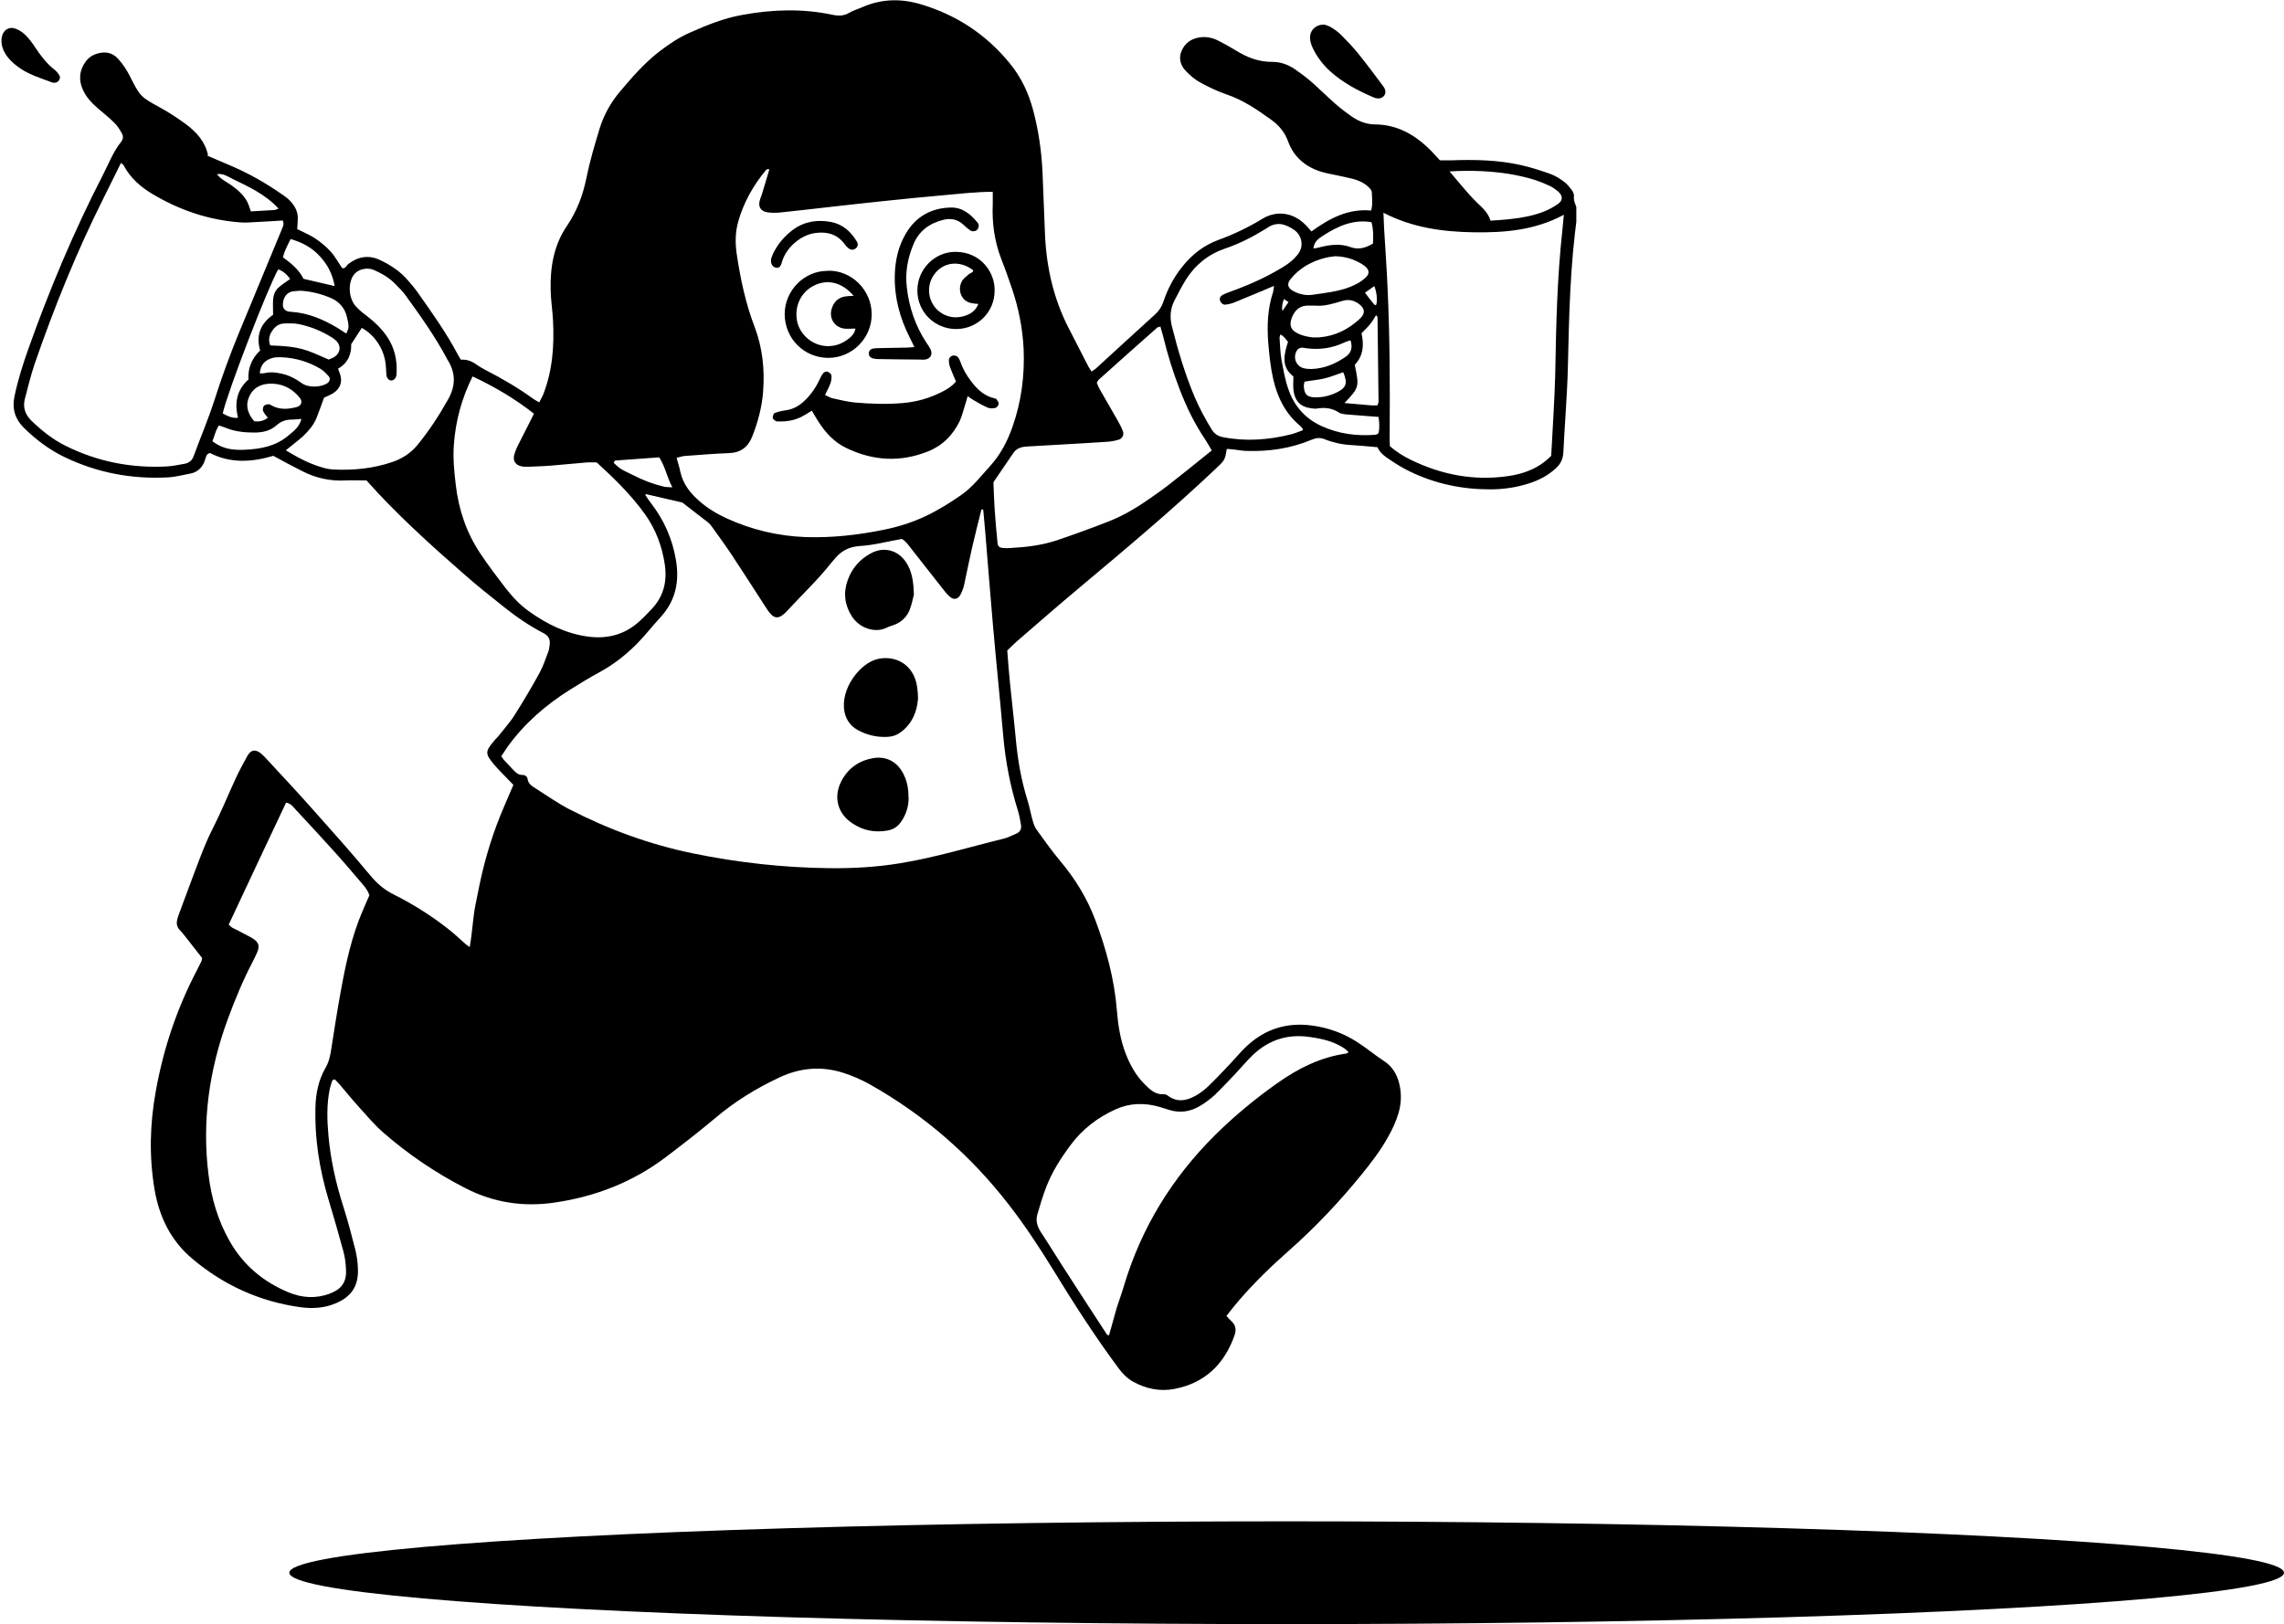 <svg width="471" height="335" viewBox="0 0 471 335" fill="none" xmlns="http://www.w3.org/2000/svg">
<g clip-path="url(#clip0_3714_53301)">
<path d="M42.724 32.093C44.637 32.928 46.341 33.658 48.079 34.388C51.591 35.918 54.894 37.831 58.059 40.021C58.511 40.334 58.963 40.647 59.38 40.995C60.701 42.212 61.57 43.603 61.397 45.515C61.362 46.071 61.327 46.593 61.292 47.254C62.509 47.88 63.831 48.401 64.978 49.166C66.125 49.931 67.238 50.835 68.177 51.878C69.116 52.921 69.776 54.173 70.576 55.321C71.272 55.425 71.445 54.764 71.828 54.451C73.879 52.886 76.07 52.539 78.4 53.651C80.59 54.695 82.607 56.016 84.206 57.928C84.867 58.693 85.528 59.458 86.119 60.293C89.074 64.5 92.099 68.707 94.499 73.297C94.638 73.575 94.811 73.819 95.055 74.201C96.411 74.062 97.558 74.653 98.636 75.453C99.088 75.766 99.575 76.009 100.062 76.287C103.539 78.061 106.912 80.043 110.076 82.338C110.389 82.546 110.737 82.72 111.189 82.998C111.467 82.442 111.745 81.99 111.954 81.538C113.936 76.566 114.318 71.385 114.04 66.1C113.936 63.978 113.588 61.892 113.553 59.806C113.449 55.112 114.179 50.626 116.891 46.628C118.943 43.603 120.194 40.334 120.925 36.718C121.62 33.276 122.628 29.903 123.637 26.565C124.506 23.714 125.966 21.106 127.914 18.811C130.382 15.89 132.886 13.004 135.946 10.64C137.928 9.11 140.014 7.719 142.309 6.711C145.821 5.146 149.367 3.72 153.157 3.06C159.277 1.947 165.431 1.738 171.551 3.025C172.838 3.303 173.95 3.338 175.133 2.642C175.932 2.156 176.836 1.912 177.706 1.53C181.67 -0.244 185.738 -0.348 189.841 0.869C197.247 3.06 203.401 7.128 208.269 13.108C210.634 15.994 212.164 19.298 213.103 22.914C214.18 27.017 214.772 31.189 214.98 35.397C215.189 39.778 215.293 44.124 215.502 48.505C215.815 55.216 217.275 61.649 220.37 67.664C221.726 70.307 223.082 72.949 224.438 75.592C224.612 75.94 224.855 76.218 225.099 76.635C225.481 76.357 225.829 76.183 226.107 75.905C230.14 72.219 234.174 68.499 238.207 64.848C239.042 64.083 239.598 63.214 239.946 62.136C240.815 59.528 242.102 57.129 243.84 54.973C245.822 52.469 248.256 50.592 251.281 49.479C254.445 48.331 257.47 46.871 260.322 45.133C263.242 43.359 266.58 43.811 269.084 46.245C269.536 46.663 269.918 47.149 270.44 47.74C274.091 45.098 277.951 42.977 282.749 43.429C283.131 42.108 282.923 40.856 282.888 39.639C282.888 39.256 282.471 38.804 282.158 38.526C281.219 37.657 280.072 37.17 278.855 36.857C277.429 36.509 275.969 36.231 274.508 35.918C273.882 35.779 273.291 35.675 272.7 35.501C269.362 34.527 266.859 32.511 265.642 29.207C264.946 27.26 263.729 25.835 262.13 24.687C259.278 22.636 256.392 20.654 253.02 19.506C251.107 18.846 249.264 17.976 247.491 17.003C246.413 16.412 245.44 15.577 244.57 14.673C243.492 13.56 243.006 12.135 243.632 10.57C244.327 8.901 245.613 7.997 247.352 7.719C248.708 7.51 249.995 7.754 251.212 8.38C252.463 9.005 253.68 9.701 254.897 10.431C257.192 11.857 259.626 12.796 262.373 12.761C264.077 12.761 265.607 13.317 266.998 14.256C268.145 15.056 269.293 15.89 270.336 16.794C272.039 18.289 273.639 19.889 275.343 21.384C276.455 22.358 277.638 23.262 278.855 24.096C280.211 25.035 281.775 25.626 283.444 25.661C288.208 25.661 291.963 27.886 295.197 31.189C295.788 31.815 296.379 32.441 296.935 33.067C297.805 33.067 298.57 33.067 299.369 33.067C304.133 32.893 308.897 32.998 313.591 34.041C315.642 34.493 317.659 35.153 319.641 35.849C320.649 36.196 321.623 36.822 322.492 37.448C323.118 37.9 323.605 38.526 324.092 39.152C324.37 39.5 324.613 40.056 324.578 40.438C324.37 41.794 325.482 42.838 325.274 44.263C323.779 54.66 323.57 65.126 323.327 75.592C323.188 81.538 322.666 87.449 322.388 93.36C322.318 94.786 321.727 95.864 320.649 96.767C319.154 98.089 317.45 98.993 315.573 99.619C312.895 100.523 310.114 100.94 307.297 100.94C301.525 100.94 295.962 99.793 290.746 97.254C289.355 96.594 287.999 95.759 286.713 94.89C285.6 94.16 284.522 93.395 284.07 92.247C282.123 92.073 280.35 91.9 278.576 91.795C276.699 91.691 274.856 91.274 273.117 90.578C272.144 90.196 271.344 90.335 270.44 90.717C266.198 92.491 261.747 93.151 257.157 93.012C256.288 93.012 255.454 92.838 254.584 92.734C254.063 92.665 253.506 92.63 252.985 92.595C252.602 94.925 252.568 94.925 250.655 96.733C241.684 105.217 232.227 113.145 222.769 121.072C218.388 124.723 214.111 128.479 209.799 132.199C209.104 132.79 208.443 133.486 207.713 134.181C207.887 136.511 208.061 138.84 208.304 141.135C208.687 144.96 209.139 148.75 209.486 152.54C209.869 156.748 210.599 160.885 211.851 164.954C212.303 166.379 212.546 167.84 212.963 169.265C213.137 169.926 213.381 170.621 213.798 171.178C215.363 173.333 216.893 175.524 218.596 177.541C221.691 181.226 224.16 185.225 225.864 189.745C228.124 195.761 229.793 201.915 230.314 208.348C230.558 211.373 231.01 214.398 232.122 217.284C233.026 219.648 234.243 221.839 236.017 223.612C237.129 224.725 238.242 225.838 240.015 225.699C240.293 225.699 240.641 225.838 240.85 226.011C242.762 227.437 244.675 227.055 246.552 226.011C247.491 225.49 248.395 224.794 249.16 224.064C250.62 222.673 252.011 221.178 253.402 219.718C254.654 218.431 255.767 217.006 257.088 215.789C260.913 212.207 265.468 210.816 270.649 211.547C273.952 211.999 276.942 213.077 279.793 214.885C281.775 216.136 283.549 217.666 285.496 218.918C287.408 220.17 288.382 222.187 288.729 224.412C289.008 226.116 288.903 227.82 288.417 229.523C287.895 231.331 287.095 233.035 286.156 234.669C284.661 237.347 282.818 239.746 280.906 242.11C276.281 247.813 271.24 253.168 265.711 258.036C262.13 261.2 258.722 264.503 255.593 268.119C254.689 269.162 253.819 270.275 252.915 271.422C253.333 271.874 253.611 272.222 253.958 272.535C254.897 273.404 254.967 274.378 254.55 275.525C252.429 281.436 248.465 285.261 242.241 286.478C239.216 287.069 236.33 286.478 233.652 284.983C232.47 284.322 231.531 283.384 230.731 282.306C225.794 275.664 221.308 268.675 216.997 261.617C214.25 257.166 211.364 252.785 208.165 248.647C200.237 238.355 190.64 230.01 179.34 223.647C177.636 222.708 175.828 221.908 173.985 221.317C169.5 219.857 165.084 220.205 160.772 222.221C156.009 224.447 151.593 227.159 147.559 230.566C144.221 233.383 140.744 236.06 137.267 238.703C130.452 243.849 122.733 246.839 114.318 248.056C107.885 248.995 101.731 248.056 95.889 245.031C89.805 241.902 84.206 238.112 79.06 233.626C77.252 232.062 75.687 230.184 74.053 228.376C72.628 226.811 71.306 225.177 69.95 223.577C69.637 223.23 69.324 222.917 69.046 222.639C68.385 222.708 68.455 223.195 68.316 223.508C68.177 223.856 68.107 224.238 68.003 224.621C67.342 227.785 67.447 230.984 67.725 234.183C68.177 239.19 69.255 244.058 70.785 248.821C71.724 251.777 72.523 254.802 73.288 257.827C73.601 259.113 73.775 260.435 73.81 261.756C73.949 265.268 72.454 267.493 69.185 268.849C66.786 269.858 64.317 269.962 61.814 269.614C53.504 268.432 46.132 265.094 39.699 259.67C35.249 255.949 32.849 251.047 31.876 245.379C30.729 238.599 30.902 231.853 32.119 225.107C33.684 216.345 36.466 208.035 40.603 200.142C40.916 199.516 41.229 198.89 41.542 198.264C41.612 198.125 41.612 197.951 41.681 197.604C40.569 196.178 39.352 194.648 38.169 193.118C37.787 192.631 37.37 192.144 36.953 191.692C36.466 191.101 36.361 190.441 36.535 189.71C36.64 189.328 36.744 188.946 36.883 188.598C38.343 184.738 39.734 180.844 41.229 176.984C42.029 174.933 42.829 172.916 43.837 170.969C45.506 167.7 46.897 164.293 48.427 160.955C49.192 159.251 50.096 157.582 51 155.948C51.765 154.592 52.669 154.487 53.886 155.461C54.234 155.739 54.547 156.122 54.894 156.469C58.059 159.912 61.292 163.319 64.387 166.831C68.455 171.386 72.489 175.906 76.383 180.6C77.774 182.269 79.234 183.521 81.181 184.495C85.215 186.512 89.074 188.946 92.621 191.762C93.768 192.666 94.846 193.709 95.959 194.683C96.168 194.891 96.411 195.03 96.863 195.343C97.419 192.318 97.489 189.467 98.045 186.651C98.602 183.834 99.158 180.983 99.888 178.201C100.618 175.42 101.488 172.638 102.496 169.961C103.504 167.248 104.721 164.641 105.869 161.894C105.521 161.511 105.138 161.129 104.756 160.746C103.782 159.738 102.774 158.729 101.87 157.686C99.992 155.426 100.027 155.009 101.974 152.714C102.287 152.366 102.635 152.019 102.913 151.671C104.026 150.245 105.243 148.924 106.182 147.394C107.99 144.543 109.694 141.657 111.293 138.736C112.023 137.38 112.51 135.885 113.066 134.425C113.24 134.007 113.275 133.521 113.344 133.068C113.518 131.956 113.171 131.156 112.093 130.6C109.172 129.105 106.46 127.227 103.887 125.175C101.07 122.95 98.254 120.69 95.576 118.326C89.526 113.04 83.546 107.651 78.017 101.775C77.183 100.871 76.348 99.932 75.583 99.097C74.123 99.097 72.697 99.028 71.306 99.097C68.177 99.271 65.256 98.645 62.474 97.254C60.458 96.246 58.476 95.168 56.355 94.021C52.043 95.307 47.593 95.655 43.281 93.43C42.412 93.673 42.446 94.507 42.203 95.099C41.647 96.559 40.673 97.428 39.143 97.706C37.613 97.984 36.083 98.402 34.553 98.471C27.078 98.854 19.95 97.498 13.204 94.229C10.075 92.699 7.362 90.648 4.894 88.214C3.086 86.406 2.46 84.285 2.981 81.781C3.677 78.408 4.72 75.14 5.867 71.906C10.248 59.597 15.29 47.601 21.271 35.988C22.453 33.693 23.357 31.259 24.991 29.242C25.443 28.651 25.443 28.06 25.13 27.504C24.713 26.773 24.261 26.009 23.67 25.417C22.557 24.305 21.34 23.331 20.158 22.323C18.906 21.245 17.794 20.063 17.098 18.533C16.194 16.516 16.333 14.569 17.62 12.761C18.141 12.03 18.802 11.509 19.637 11.196C21.41 10.535 23.079 10.709 24.365 12.135C25.304 13.178 26.104 14.36 26.73 15.612C28.955 19.993 28.955 19.958 33.197 22.288C34.971 23.262 36.674 24.409 38.309 25.591C40.464 27.191 42.273 29.138 42.898 31.989M103.296 155.809C103.504 156.156 103.643 156.435 103.852 156.678C104.547 157.443 105.243 158.173 105.938 158.903C106.425 159.39 106.912 159.877 107.746 159.842C108.268 159.842 108.72 160.155 108.789 160.642C108.929 161.65 109.624 162.102 110.354 162.554C112.649 164.015 114.909 165.614 117.308 166.866C125.445 171.073 133.998 174.203 143.004 176.045C152.218 177.923 161.502 178.966 170.891 179.071C175.828 179.14 180.696 178.862 185.599 178.062C192.866 176.88 199.855 174.724 206.983 172.986C207.887 172.777 208.721 172.29 209.591 171.942C210.425 171.595 210.703 170.899 210.529 170.03C210.356 169.126 210.217 168.187 209.938 167.283C208.339 162.207 207.331 156.991 206.879 151.706C206.218 144.091 205.418 136.476 204.757 128.861C204.201 122.568 203.714 116.239 203.193 109.946C203.054 108.381 202.915 106.851 202.776 105.286C202.776 105.217 202.741 105.113 202.706 105.078C202.706 105.078 202.602 105.078 202.393 105.078C201.767 107.581 201.107 110.154 200.515 112.727C199.924 115.3 199.403 117.908 198.846 120.516C198.707 121.212 198.464 121.872 198.151 122.498C197.595 123.68 196.656 123.854 195.717 122.95C195.265 122.533 194.883 122.046 194.5 121.559C192.379 118.847 190.258 116.135 188.137 113.458C187.476 112.623 186.885 111.684 185.981 111.163C183.026 111.684 180.209 112.449 177.358 112.623C174.924 112.762 173.255 113.771 171.864 115.579C171.725 115.753 171.551 115.926 171.412 116.1C168.7 119.543 165.501 122.568 162.545 125.767C162.233 126.114 161.92 126.462 161.537 126.74C160.564 127.575 159.694 127.54 158.895 126.601C158.442 126.08 158.06 125.488 157.678 124.897C155.383 121.351 153.123 117.804 150.793 114.292C149.541 112.414 148.185 110.572 146.898 108.764C146.62 108.381 146.342 107.999 145.96 107.72C144.186 106.33 142.413 104.973 140.709 103.652C138.136 103.061 135.667 102.505 133.164 101.914C133.164 101.983 133.06 102.088 133.094 102.122C133.477 102.713 133.859 103.304 134.277 103.826C136.954 107.303 138.658 111.163 139.388 115.509C140.153 119.96 139.318 123.889 136.259 127.262C135.424 128.201 134.59 129.105 133.79 130.078C130.939 133.521 127.635 136.476 123.671 138.632C121.62 139.745 119.603 140.962 117.621 142.213C112.614 145.343 108.198 149.167 104.721 153.966C104.269 154.592 103.887 155.252 103.435 155.913M204.653 39.569C201.28 39.569 198.116 39.952 194.952 40.23C190.675 40.612 186.398 41.03 182.156 41.482C178.366 41.864 174.541 42.316 170.751 42.733C167.413 43.116 164.075 43.498 160.737 43.846C159.903 43.916 158.999 43.916 158.164 43.776C156.878 43.568 156.321 42.629 156.669 41.377C156.773 40.925 156.982 40.508 157.121 40.056C157.643 38.352 158.13 36.648 158.651 34.945C158.408 34.91 158.338 34.875 158.303 34.875C158.164 34.945 157.99 35.014 157.921 35.118C155.313 38.283 153.331 41.794 152.218 45.758C151.627 47.914 151.593 50.07 151.906 52.261C152.67 57.441 153.748 62.553 155.626 67.456C157.26 71.767 157.712 76.253 157.365 80.808C157.121 84.007 156.287 87.101 155.104 90.091C154.235 92.247 152.705 93.395 150.271 93.464C147.246 93.569 144.186 93.847 141.161 94.055C140.64 94.09 140.153 94.299 139.527 94.438C139.805 95.481 140.118 96.385 140.292 97.289C140.848 99.862 142.378 101.775 144.325 103.444C145.994 104.904 147.872 106.017 149.854 106.921C155.035 109.285 160.459 110.572 166.127 110.78C171.551 110.954 176.871 110.363 182.191 109.285C185.112 108.694 187.928 107.825 190.64 106.573C193.318 105.321 195.856 103.757 198.29 102.053C200.62 100.418 202.289 98.193 204.166 96.142C206.287 93.812 207.748 91.03 208.791 88.04C210.634 82.824 211.329 77.4 211.086 71.906C210.877 67.699 210.043 63.526 208.687 59.528C207.991 57.476 207.261 55.39 206.461 53.373C205.07 49.757 204.549 45.967 204.723 42.108C204.723 41.343 204.723 40.578 204.723 39.534M47.14 190.615C47.627 191.379 48.427 191.588 49.088 191.936C50.096 192.527 51.174 192.979 52.182 193.605C53.364 194.37 53.573 195.135 53.051 196.387C52.808 196.978 52.53 197.534 52.252 198.09C50.166 202.054 48.462 206.157 46.932 210.33C43.142 220.691 41.612 231.331 43.003 242.319C43.594 247.187 44.95 251.777 47.384 256.054C50.2 260.991 54.338 264.433 59.554 266.589C62.266 267.702 65.152 267.91 68.003 266.833C70.541 265.859 71.55 264.364 71.341 261.617C71.272 260.47 71.132 259.287 70.82 258.14C69.811 254.454 68.768 250.768 67.655 247.117C65.847 240.998 64.874 234.774 65.047 228.411C65.117 225.559 65.673 222.812 67.099 220.309C67.725 219.266 68.003 218.188 68.212 217.006C68.872 212.833 69.498 208.661 70.263 204.523C71.306 198.751 72.523 193.048 74.888 187.624C75.305 186.616 75.757 185.642 76.174 184.669C75.757 183.382 74.853 182.478 74.053 181.539C72.384 179.592 70.715 177.61 68.977 175.698C66.369 172.812 63.726 169.926 61.049 167.075C60.492 166.483 60.006 165.718 58.997 165.545C55.033 173.924 51.139 182.235 47.245 190.545M24.956 33.589C23.67 36.196 22.453 38.665 21.236 41.099C15.742 52.087 11.152 63.457 7.154 75.036C6.354 77.4 5.763 79.834 5.137 82.233C4.685 83.937 5.137 85.432 6.424 86.719C8.579 88.805 10.874 90.648 13.552 91.969C20.123 95.238 27.112 96.594 34.414 96.211C35.666 96.142 36.883 95.864 38.1 95.655C39.004 95.481 39.63 94.959 39.943 94.055C41.334 90.265 42.933 86.51 44.185 82.65C45.68 77.956 47.349 73.332 49.227 68.777C52.182 61.649 55.138 54.486 58.093 47.358C58.302 46.802 58.684 46.28 58.302 45.48C56.529 45.585 54.755 45.724 52.947 45.793C51.765 45.863 50.617 45.967 49.435 45.863C43.003 45.376 37.092 43.359 31.563 40.091C29.025 38.596 26.869 36.718 25.478 34.075C25.409 33.936 25.27 33.867 24.887 33.554M285.287 43.846C285.357 45.237 285.391 46.176 285.426 47.114C285.67 51.322 285.983 55.529 286.156 59.736C286.608 69.646 286.643 79.556 286.574 89.5C286.574 90.335 286.574 91.204 286.608 92.004C287.999 93.256 289.46 94.125 291.024 94.89C297.283 97.915 303.855 99.201 310.809 98.228C314.217 97.776 317.311 96.628 319.884 94.021C320.163 88.422 320.58 82.755 320.719 77.052C320.893 67.212 321.101 57.372 322.179 47.566C322.284 46.558 322.388 45.585 322.492 44.298C316.546 47.497 310.253 48.019 303.924 47.914C297.596 47.81 291.337 47.01 285.287 43.881M97.454 77.644C95.159 82.268 93.942 86.893 93.594 91.76C93.386 94.507 93.664 97.22 93.977 99.932C94.568 105.078 96.168 109.841 99.019 114.118C100.653 116.587 102.461 118.951 104.269 121.316C105.66 123.089 107.19 124.758 109.068 126.079C112.788 128.757 116.822 130.739 121.411 131.33C125.34 131.817 128.852 130.878 131.808 128.201C132.747 127.366 133.581 126.462 134.45 125.558C136.85 122.985 137.615 119.89 137.093 116.448C136.537 112.693 135.25 109.216 133.025 106.086C130.139 102.053 126.627 98.645 123.046 95.377C122.35 95.377 121.724 95.342 121.098 95.377C118.63 95.585 116.126 95.829 113.657 96.037C112.023 96.176 110.389 96.211 108.755 96.281C108.303 96.281 107.816 96.281 107.364 96.142C106.251 95.864 105.73 94.959 106.043 93.812C106.216 93.221 106.425 92.63 106.703 92.073C107.468 90.543 108.268 89.014 109.033 87.484C109.381 86.788 109.728 86.093 110.111 85.328C106.216 82.268 102.113 79.834 97.524 77.678M278.09 217.006C277.777 216.728 277.533 216.449 277.22 216.241C275.099 214.815 272.665 214.259 270.197 213.911C265.642 213.216 261.712 214.433 258.374 217.597C257.192 218.71 256.149 219.996 255.036 221.178C253.541 222.743 252.046 224.377 250.481 225.872C249.577 226.707 248.534 227.472 247.491 228.098C245.544 229.28 243.423 229.628 241.198 228.967C240.467 228.758 239.702 228.48 238.972 228.272C235.947 227.437 232.922 227.507 230.036 228.828C226.35 230.497 223.221 232.896 220.787 236.165C218.77 238.877 216.962 241.693 215.745 244.857C215.05 246.665 214.493 248.543 213.937 250.421C213.52 251.777 213.902 252.994 214.667 254.176C216.719 257.305 218.666 260.504 220.717 263.634C223.117 267.389 225.551 271.075 227.985 274.83C228.193 275.143 228.367 275.525 228.715 275.386C229.236 273.509 229.723 271.701 230.245 269.892C230.731 268.328 231.323 266.798 231.775 265.233C235.356 253.237 241.719 242.91 250.586 234.113C254.584 230.149 258.931 226.568 263.521 223.334C267.763 220.344 272.352 218.049 277.568 217.319C277.707 217.319 277.811 217.18 278.09 217.04M239.216 67.386C238.937 67.456 238.764 67.456 238.659 67.56C234.626 71.141 230.592 74.688 226.594 78.304C226.42 78.443 226.35 78.687 226.176 78.965C226.385 79.417 226.559 79.938 226.837 80.39C228.019 82.477 229.271 84.563 230.453 86.684C230.871 87.414 231.288 88.179 231.566 88.979C231.844 89.674 231.427 90.439 230.731 90.683C230.071 90.891 229.375 91.03 228.68 91.1C225.411 91.308 222.143 91.517 218.875 91.691C216.475 91.83 214.041 91.969 211.642 92.108C210.599 92.178 209.625 92.491 209 93.395C207.574 95.446 206.218 97.498 204.862 99.48C204.931 101.357 205.001 103.131 205.105 104.904C205.279 107.234 205.453 109.563 205.696 111.893C205.766 112.727 206.079 112.971 206.913 113.04C207.365 113.075 207.852 113.075 208.304 113.04C211.573 112.867 214.841 112.484 217.97 111.441C221.448 110.259 224.89 109.007 228.297 107.686C231.288 106.538 234.069 104.939 236.712 103.096C238.138 102.122 239.529 101.149 240.885 100.106C243.875 97.776 246.83 95.377 249.89 92.908C249.403 92.108 248.986 91.343 248.534 90.648C246.344 87.414 244.64 83.902 243.249 80.251C241.858 76.67 240.745 73.019 239.841 69.298C239.668 68.638 239.459 67.977 239.285 67.317M262.721 58.971C261.852 59.319 261.226 59.597 260.6 59.876C258.583 60.71 256.566 61.544 254.55 62.379C253.958 62.622 253.367 62.761 252.741 62.831C252.255 62.901 251.837 62.588 251.629 62.101C251.42 61.614 251.629 61.127 252.046 60.884C252.568 60.571 253.194 60.362 253.75 60.154C257.505 58.798 261.121 57.198 264.529 55.112C265.676 54.416 266.719 53.617 267.554 52.574C269.153 50.626 268.249 48.366 266.893 47.427C264.842 46.037 263.173 45.724 261.26 47.045C261.121 47.149 260.982 47.219 260.878 47.288C258.27 48.888 255.558 50.279 252.672 51.252C249.195 52.434 246.517 54.59 244.57 57.65C243.701 59.041 242.971 60.501 242.206 61.962C241.302 63.7 241.198 65.474 241.684 67.386C242.936 72.323 244.362 77.157 246.344 81.851C247.352 84.215 248.569 86.475 249.925 88.666C250.481 89.535 251.177 89.952 252.15 90.161C256.914 91.1 261.608 90.752 266.302 89.57C267.102 89.361 267.902 89.014 268.667 88.735C268.632 88.527 268.667 88.422 268.597 88.388C268.458 88.214 268.319 88.005 268.145 87.866C265.05 85.293 263.416 81.955 262.547 78.13C261.991 75.696 261.747 73.193 261.539 70.724C261.26 67.177 261.4 63.7 262.512 60.293C262.616 59.945 262.616 59.562 262.721 59.006M58.858 92.838C61.57 94.473 64.213 95.898 67.238 96.628C67.69 96.733 68.177 96.802 68.629 96.837C72.801 97.046 76.904 96.663 80.868 95.307C82.92 94.612 84.658 93.499 86.049 91.83C88.483 88.874 90.569 85.676 92.447 82.303C94.012 79.521 93.977 76.809 92.238 74.132C92.204 74.062 92.169 73.993 92.134 73.923C89.7 69.368 86.71 65.161 83.685 60.988C83.059 60.119 82.259 59.319 81.494 58.554C80.277 57.302 78.782 56.433 77.217 55.738C75.514 54.973 73.462 55.633 72.697 57.094C71.724 58.937 72.002 61.684 73.427 63.248C74.157 64.048 75.027 64.709 75.896 65.369C77.391 66.517 78.713 67.838 79.79 69.403C81.425 71.767 81.946 74.41 81.772 77.192C81.738 77.956 81.216 78.513 80.66 78.478C80.173 78.478 79.756 77.991 79.686 77.331C79.617 76.566 79.617 75.766 79.512 75.001C79.165 71.941 77.252 69.09 74.609 67.629C73.949 68.672 73.254 69.716 72.419 71.002C72.489 72.915 71.863 74.827 69.707 76.044C70.228 77.331 70.715 78.582 69.915 79.904C69.185 81.121 67.864 81.538 66.821 82.025C66.264 83.555 65.778 84.945 65.221 86.336C64.596 87.797 63.552 88.979 62.405 90.057C61.327 91.03 60.11 91.9 58.858 92.943M298.952 35.397C301.038 37.831 302.673 39.917 304.55 41.76C305.663 42.838 306.88 43.846 307.367 45.515C308.827 45.411 310.218 45.341 311.609 45.167C313.869 44.924 316.094 44.507 318.215 43.707C319.293 43.29 320.336 42.733 321.275 42.073C322.318 41.343 322.318 40.404 321.345 39.534C320.823 39.082 320.232 38.665 319.606 38.352C318.633 37.9 317.624 37.483 316.581 37.135C312.93 35.988 309.14 35.466 305.315 35.292C303.403 35.223 301.456 35.188 298.952 35.362M275.308 52.852C274.786 52.921 274.091 52.991 273.395 53.165C270.509 53.86 268.006 55.251 266.128 57.581C265.363 58.519 265.537 59.354 266.546 59.945C267.867 60.71 269.293 61.023 270.822 60.779C272.074 60.606 273.291 60.432 274.508 60.223C276.351 59.91 278.159 59.423 279.828 58.519C280.524 58.172 281.149 57.685 281.706 57.163C282.401 56.503 282.366 55.773 281.706 55.112C281.532 54.938 281.358 54.799 281.149 54.66C279.411 53.512 277.498 52.886 275.238 52.852M271.24 63.04C270.718 63.04 270.336 63.04 269.953 63.04C268.145 62.935 267.032 63.909 266.406 65.508C265.815 67.038 266.128 68.047 267.623 68.777C268.388 69.159 269.223 69.368 270.057 69.507C270.753 69.646 271.448 69.611 272.144 69.577C275.377 69.298 278.124 67.908 280.454 65.717C281.636 64.604 281.462 63.561 280.141 62.622C279.133 61.927 278.055 61.684 276.838 62.066C274.96 62.622 273.117 63.214 271.24 63.04ZM284.209 85.989C282.088 85.815 280.245 85.71 278.368 85.537C277.603 85.467 276.699 85.467 276.108 85.085C274.612 84.111 273.083 84.007 271.448 84.285C271.24 84.32 270.996 84.285 270.753 84.25C268.215 84.041 266.963 82.79 266.719 80.251C266.65 79.417 266.719 78.547 266.719 77.644C264.112 75.662 264.807 73.054 265.607 70.515C265.12 69.924 264.772 69.333 264.042 68.986C263.973 69.298 263.833 69.507 263.868 69.716C263.973 71.176 264.007 72.671 264.251 74.132C264.633 76.183 264.981 78.304 265.676 80.251C266.859 83.728 269.153 86.336 272.491 87.866C276.038 89.5 279.793 89.987 283.653 89.674C283.862 89.674 284.07 89.466 284.279 89.361C284.522 88.249 284.453 87.206 284.279 85.989M284.035 83.624C284.14 83.311 284.279 83.103 284.279 82.894C284.209 77.052 284.14 71.246 284.07 65.404C284.07 65.3 283.896 65.195 283.757 65.022C283.34 65.682 282.992 66.343 282.505 66.899C281.984 67.56 281.358 68.116 280.767 68.742C281.323 71.211 281.115 73.436 279.376 75.244C280.315 79.834 280.315 79.904 277.255 83.137C279.202 83.311 281.045 83.45 282.888 83.624C283.27 83.624 283.653 83.624 284.035 83.624ZM45.958 85.293C47.187 86.012 48.23 86.302 49.088 86.162C48.323 83.137 48.809 80.425 51.243 78.269C51.07 75.87 52.008 73.853 53.643 72.289C52.704 69.02 53.851 66.656 56.32 64.917C56.32 63.805 56.25 62.796 56.32 61.788C56.389 60.849 56.737 59.91 57.467 59.284C58.198 58.624 59.032 58.137 59.832 57.546C59.09 56.503 58.267 55.842 57.363 55.564C55.103 59.632 46.897 80.877 45.923 85.293M67.794 74.166C68.142 73.993 68.594 73.853 68.977 73.61C70.333 72.671 70.368 71.141 69.116 70.098C68.942 69.959 68.733 69.82 68.559 69.681C66.438 68.325 64.144 67.386 61.675 66.864C60.701 66.656 59.658 66.691 58.65 66.725C57.572 66.725 56.737 67.317 56.146 68.221C55.486 69.159 55.312 70.168 55.729 71.246C62.161 71.454 63.135 72.15 67.794 74.166ZM71.445 68.742C71.654 68.151 71.897 67.803 71.863 67.456C71.863 66.76 71.724 66.065 71.55 65.404C71.445 64.952 71.306 64.535 71.098 64.118C70.472 62.901 69.533 62.031 68.246 61.475C66.299 60.64 64.282 60.119 62.161 59.98C61.64 59.945 61.084 60.049 60.527 60.084C58.893 60.258 58.302 61.753 58.337 62.935C58.337 63.596 58.824 64.118 59.449 64.257C59.693 64.291 59.901 64.291 60.145 64.326C63.552 64.57 66.612 65.856 69.533 67.595C70.055 67.908 70.576 68.255 71.376 68.777M43.802 90.996C45.923 92.665 48.149 92.873 50.444 92.769C53.677 92.63 56.807 92.073 59.415 89.883C60.527 88.944 61.744 88.11 62.161 86.406C61.397 86.475 60.771 86.545 60.18 86.545C58.963 86.545 57.954 86.893 57.015 87.727C55.764 88.874 54.129 89.222 52.426 89.222C50.374 89.222 48.392 89.014 46.48 88.214C46.062 88.04 45.611 87.936 45.124 87.762C44.915 88.179 44.706 88.492 44.567 88.84C44.324 89.5 44.115 90.161 43.837 90.926M69.011 58.971C68.525 56.364 67.481 54.521 65.986 52.886C64.387 51.113 62.37 50.001 59.936 49.305C59.31 50.557 58.684 51.704 58.337 53.06C60.075 54.347 61.709 55.668 62.579 57.511C64.7 57.998 66.647 58.45 69.011 59.006M55.277 86.232C54.86 85.676 54.477 85.293 54.269 84.806C54.129 84.528 54.234 83.972 54.408 83.728C54.616 83.485 55.068 83.381 55.416 83.381C55.694 83.381 55.972 83.624 56.25 83.763C57.885 84.563 59.589 84.389 61.258 83.937C62.161 83.694 62.405 82.79 61.849 82.094C60.423 80.286 58.545 79.243 56.25 79.139C54.303 79.069 52.53 79.625 51.522 81.538C50.583 83.311 50.896 85.119 52.426 86.893C53.364 86.997 54.269 86.893 55.207 86.197M53.538 77.018C54.025 77.018 54.408 77.018 54.79 76.913C55.798 76.705 56.807 76.809 57.815 77.018C59.449 77.331 60.875 78.061 62.231 79.034C63.552 80.008 66.16 79.938 67.516 79.034C68.003 78.687 68.177 78.061 67.794 77.609C67.273 77.052 66.716 76.461 66.091 76.079C63.587 74.584 60.84 73.784 57.885 73.68C57.328 73.68 56.772 73.68 56.25 73.819C54.686 74.236 53.712 75.175 53.573 77.018M270.857 51.252C271.414 51.148 271.866 51.113 272.283 50.974C274.369 50.453 276.49 50.209 278.507 50.974C280.28 51.6 281.671 51.078 283.131 50.244C283.201 48.749 283.236 47.288 282.818 45.828C279.063 45.202 275.934 46.628 272.943 48.54C272.039 49.131 270.962 49.757 270.857 51.287M278.472 70.203C278.09 70.342 277.707 70.411 277.359 70.585C274.752 71.837 272.039 72.219 269.188 71.802C268.875 71.767 268.562 71.663 268.284 71.732C268.006 71.802 267.658 71.941 267.519 72.184C266.546 73.575 267.171 75.488 268.806 75.94C269.327 76.079 269.884 76.114 270.405 76.114C273.048 76.044 275.412 75.036 277.533 73.575C278.681 72.775 278.959 71.628 278.507 70.203M138.658 100.558C137.51 98.332 137.163 96.211 135.946 94.334C132.886 94.542 129.861 94.786 126.836 94.994C126.766 94.994 126.697 95.238 126.557 95.481C127.044 95.898 127.531 96.42 128.122 96.767C128.922 97.254 129.791 97.602 130.591 98.019C132.608 99.062 134.729 99.862 136.919 100.384C137.336 100.488 137.823 100.453 138.623 100.523M277.012 76.774C275.725 77.191 274.439 77.748 273.117 78.061C271.796 78.374 270.405 78.478 269.014 78.721C268.945 79.104 268.84 79.417 268.875 79.695C268.98 81.364 269.536 81.92 271.17 81.955C272.735 81.99 274.23 81.642 275.656 80.947C277.638 79.973 277.951 79.069 277.012 76.809M57.467 43.046C54.616 39.986 51.209 38.491 47.871 36.857C46.967 36.405 46.062 35.744 44.741 35.918C45.576 37.031 46.688 37.483 47.627 38.144C49.157 39.256 50.583 40.438 51.278 42.281C51.417 42.699 51.556 43.116 51.73 43.603C53.399 43.498 54.929 43.429 56.494 43.325C56.703 43.325 56.911 43.22 57.502 43.011M281.497 60.397C282.227 61.336 282.749 62.066 283.34 62.761C283.41 62.866 283.583 62.901 283.688 62.935C283.688 62.935 283.827 62.866 283.827 62.796C284.07 61.892 283.896 60.223 283.41 59.006C282.784 59.458 282.158 59.876 281.497 60.362M265.711 62.309C265.363 62.066 265.085 61.892 264.772 61.684C264.401 62.611 264.297 63.434 264.459 64.152C264.877 63.526 265.259 62.97 265.711 62.309Z" fill="black"/>
<path d="M273.048 5.042C273.395 5.181 274.021 5.32 274.543 5.667C275.273 6.119 275.968 6.606 276.594 7.232C277.811 8.449 278.993 9.701 280.071 11.022C281.775 13.143 283.409 15.334 285.044 17.524C285.53 18.15 285.982 18.811 285.496 19.645C285.078 20.306 284.244 20.515 283.201 20.063C279.967 18.672 276.872 17.038 274.23 14.638C272.735 13.248 271.518 11.648 270.648 9.77C270.301 8.971 270.057 8.171 270.196 7.267C270.37 6.015 271.552 5.007 273.082 5.076" fill="black"/>
<path d="M0.304 8.137C0.304 8.137 0.373 7.58 0.478 7.233C0.895 6.085 1.938 5.494 3.086 5.877C3.816 6.12 4.511 6.537 5.067 7.059C5.902 7.859 6.632 8.797 7.258 9.771C8.371 11.475 9.588 13.074 11.222 14.361C11.639 14.674 11.987 15.126 12.265 15.578C12.613 16.204 11.987 17.073 11.291 17.073C11.152 17.073 10.979 17.073 10.839 17.038C8.371 16.099 5.798 15.369 3.642 13.735C2.634 12.97 1.729 12.135 1.069 11.023C0.582 10.223 0.269 9.354 0.304 8.137Z" fill="black"/>
<path d="M189.284 144.3C189.11 146.595 188.241 149.098 185.911 150.906C185.077 151.567 184.173 151.914 183.13 151.984C180.904 152.123 178.783 151.636 176.836 150.558C175.411 149.759 174.507 148.507 174.159 146.873C173.185 142.144 177.358 136.72 181.043 135.92C184.242 135.224 187.268 136.615 188.554 139.606C189.11 140.927 189.284 142.318 189.319 144.265" fill="black"/>
<path d="M188.484 122.533C188.276 123.263 188.067 124.584 187.58 125.801C186.989 127.297 185.842 128.374 184.277 128.931C183.825 129.105 183.373 129.209 182.956 129.418C180.591 130.669 177.253 129.661 175.619 127.053C174.159 124.724 173.881 122.22 174.819 119.647C175.689 117.213 177.323 115.335 179.618 114.118C182.26 112.693 185.146 113.458 186.815 115.926C188.032 117.735 188.38 119.821 188.45 122.533" fill="black"/>
<path d="M187.372 164.467C187.407 166.275 186.885 167.944 185.842 169.474C185.147 170.483 184.243 171.109 182.991 171.317C180.383 171.769 178.019 171.317 175.828 169.857C172.699 167.84 171.795 164.363 173.533 161.06C174.959 158.382 177.219 156.852 180.14 156.366C182.747 155.948 184.938 157.096 186.19 159.425C187.024 160.955 187.372 162.624 187.337 164.433" fill="black"/>
<path d="M197.142 78.686C196.69 77.608 196.273 76.704 195.925 75.766C195.752 75.279 195.647 74.688 195.682 74.166C195.682 73.853 196.065 73.471 196.377 73.366C196.69 73.262 197.212 73.366 197.455 73.575C197.768 73.888 197.942 74.34 198.116 74.792C198.603 76.218 199.368 77.469 200.272 78.652C201.524 80.321 202.984 81.677 205.07 82.163C205.209 82.198 205.418 82.233 205.487 82.337C205.696 82.65 205.974 82.998 205.939 83.311C205.905 83.624 205.557 84.076 205.244 84.145C204.757 84.25 204.131 84.284 203.679 84.076C202.671 83.659 201.732 83.102 200.793 82.546C200.411 82.337 200.063 82.059 199.542 81.711C199.333 82.442 199.194 83.033 198.985 83.624C198.638 84.737 198.359 85.884 197.873 86.927C196.482 89.743 194.43 91.865 191.44 93.082C185.668 95.411 180 95.064 174.472 92.386C172.038 91.204 170.23 89.257 168.769 86.962C168.317 86.232 167.865 85.501 167.413 84.702C166.753 85.119 166.161 85.501 165.57 85.814C163.971 86.718 162.198 86.997 160.389 86.927C160.25 86.927 160.042 86.927 159.937 86.823C159.694 86.649 159.346 86.406 159.346 86.162C159.346 85.814 159.52 85.258 159.764 85.189C160.459 84.91 161.259 84.737 162.024 84.632C163.554 84.424 164.805 83.728 165.918 82.65C167.239 81.398 168.248 79.938 169.013 78.269C169.221 77.782 169.499 77.296 169.847 76.878C170.021 76.704 170.473 76.565 170.682 76.67C170.995 76.809 171.412 77.122 171.447 77.4C171.516 77.921 171.447 78.478 171.273 78.999C170.995 79.799 170.577 80.564 170.125 81.468C170.647 81.711 171.099 81.99 171.586 82.129C173.185 82.476 174.785 82.894 176.384 83.033C179.653 83.311 182.921 83.415 186.19 83.137C189.006 82.894 191.718 82.129 194.222 80.842C195.265 80.321 196.273 79.73 197.142 78.686Z" fill="black"/>
<path d="M170.682 55.843C175.619 55.703 179.757 59.841 179.757 64.848C179.757 69.751 175.758 73.784 170.855 73.819C165.814 73.819 161.85 69.855 161.815 64.813C161.815 59.806 165.987 55.808 170.682 55.877M176.036 61.023C173.637 58.207 170.647 57.511 167.865 58.902C165.188 60.224 163.797 63.144 164.353 66.135C164.875 68.986 167.483 71.246 170.438 71.385C171.899 71.455 173.22 71.072 174.437 70.272C175.306 69.681 176.175 69.021 176.419 67.769C175.549 67.769 174.75 67.873 174.02 67.769C172.072 67.456 170.96 65.683 171.481 63.77C171.899 62.31 172.837 61.336 174.402 61.128C174.854 61.058 175.306 61.058 176.036 61.023Z" fill="black"/>
<path d="M188.589 71.663C188.206 70.864 187.928 70.238 187.615 69.647C185.564 65.613 184.416 61.371 184.521 56.816C184.59 53.722 185.251 50.766 186.85 48.089C188.936 44.612 192.101 42.873 196.169 42.803C198.568 42.803 200.202 44.229 201.628 45.968C201.941 46.35 201.871 46.872 201.593 47.289C201.315 47.706 200.55 47.845 200.098 47.532C199.576 47.185 199.124 46.767 198.672 46.35C197.49 45.237 196.064 44.959 194.535 45.342C191.753 46.037 189.562 47.567 188.415 50.279C187.198 53.13 186.642 56.086 186.989 59.181C187.441 63.353 188.763 67.248 191.092 70.759C191.405 71.211 191.718 71.663 191.927 72.15C192.379 73.159 191.822 74.028 190.745 74.167C190.432 74.202 190.119 74.202 189.806 74.167C186.92 74.167 184.034 74.097 181.148 74.063C180.765 74.063 180.383 74.028 180 73.924C179.513 73.784 179.166 73.472 179.166 72.915C179.166 72.394 179.479 72.011 180 71.907C180.452 71.802 180.939 71.837 181.391 71.802C183.269 71.768 185.146 71.733 186.989 71.698C187.441 71.698 187.859 71.629 188.554 71.594" fill="black"/>
<path d="M205.105 59.98C205.105 64.361 201.593 67.838 197.212 67.873C192.727 67.873 189.145 64.326 189.18 59.876C189.18 55.529 192.761 51.913 197.073 51.948C202.532 51.983 205.244 56.538 205.105 59.98ZM201.767 62.692C201.245 62.657 200.863 62.623 200.515 62.553C198.151 62.24 197.351 59.667 198.429 57.894C198.777 57.337 199.403 56.92 199.924 56.468C200.202 56.26 200.689 56.225 200.689 55.738C197.873 53.582 194.396 54.034 192.553 56.746C190.745 59.389 191.544 63.04 194.291 64.674C195.717 65.509 197.247 65.648 198.812 65.196C200.063 64.813 201.211 64.153 201.767 62.657" fill="black"/>
<path d="M159.034 53.339C159.173 52.991 159.346 52.365 159.659 51.844C160.633 50.036 161.954 48.541 163.623 47.324C165.988 45.62 168.665 45.272 171.412 45.794C173.742 46.246 175.445 47.741 176.662 49.758C177.01 50.314 176.941 50.836 176.489 51.218C176.071 51.6 175.48 51.6 174.993 51.218C174.681 50.975 174.402 50.697 174.194 50.384C172.699 48.332 170.647 47.741 168.213 48.054C165.153 48.402 162.024 51.114 161.224 54.139C160.981 55.008 160.633 55.321 160.007 55.217C159.381 55.078 158.999 54.556 158.999 53.826C158.999 53.756 158.999 53.687 158.999 53.339" fill="black"/>
</g>
<ellipse cx="265.335" cy="324.399" rx="205.665" ry="10.601" fill="black"/>
<defs>
<clipPath id="clip0_3714_53301">
<rect width="324.761" height="286.722" fill="white" transform="translate(0.304)"/>
</clipPath>
</defs>
</svg>
